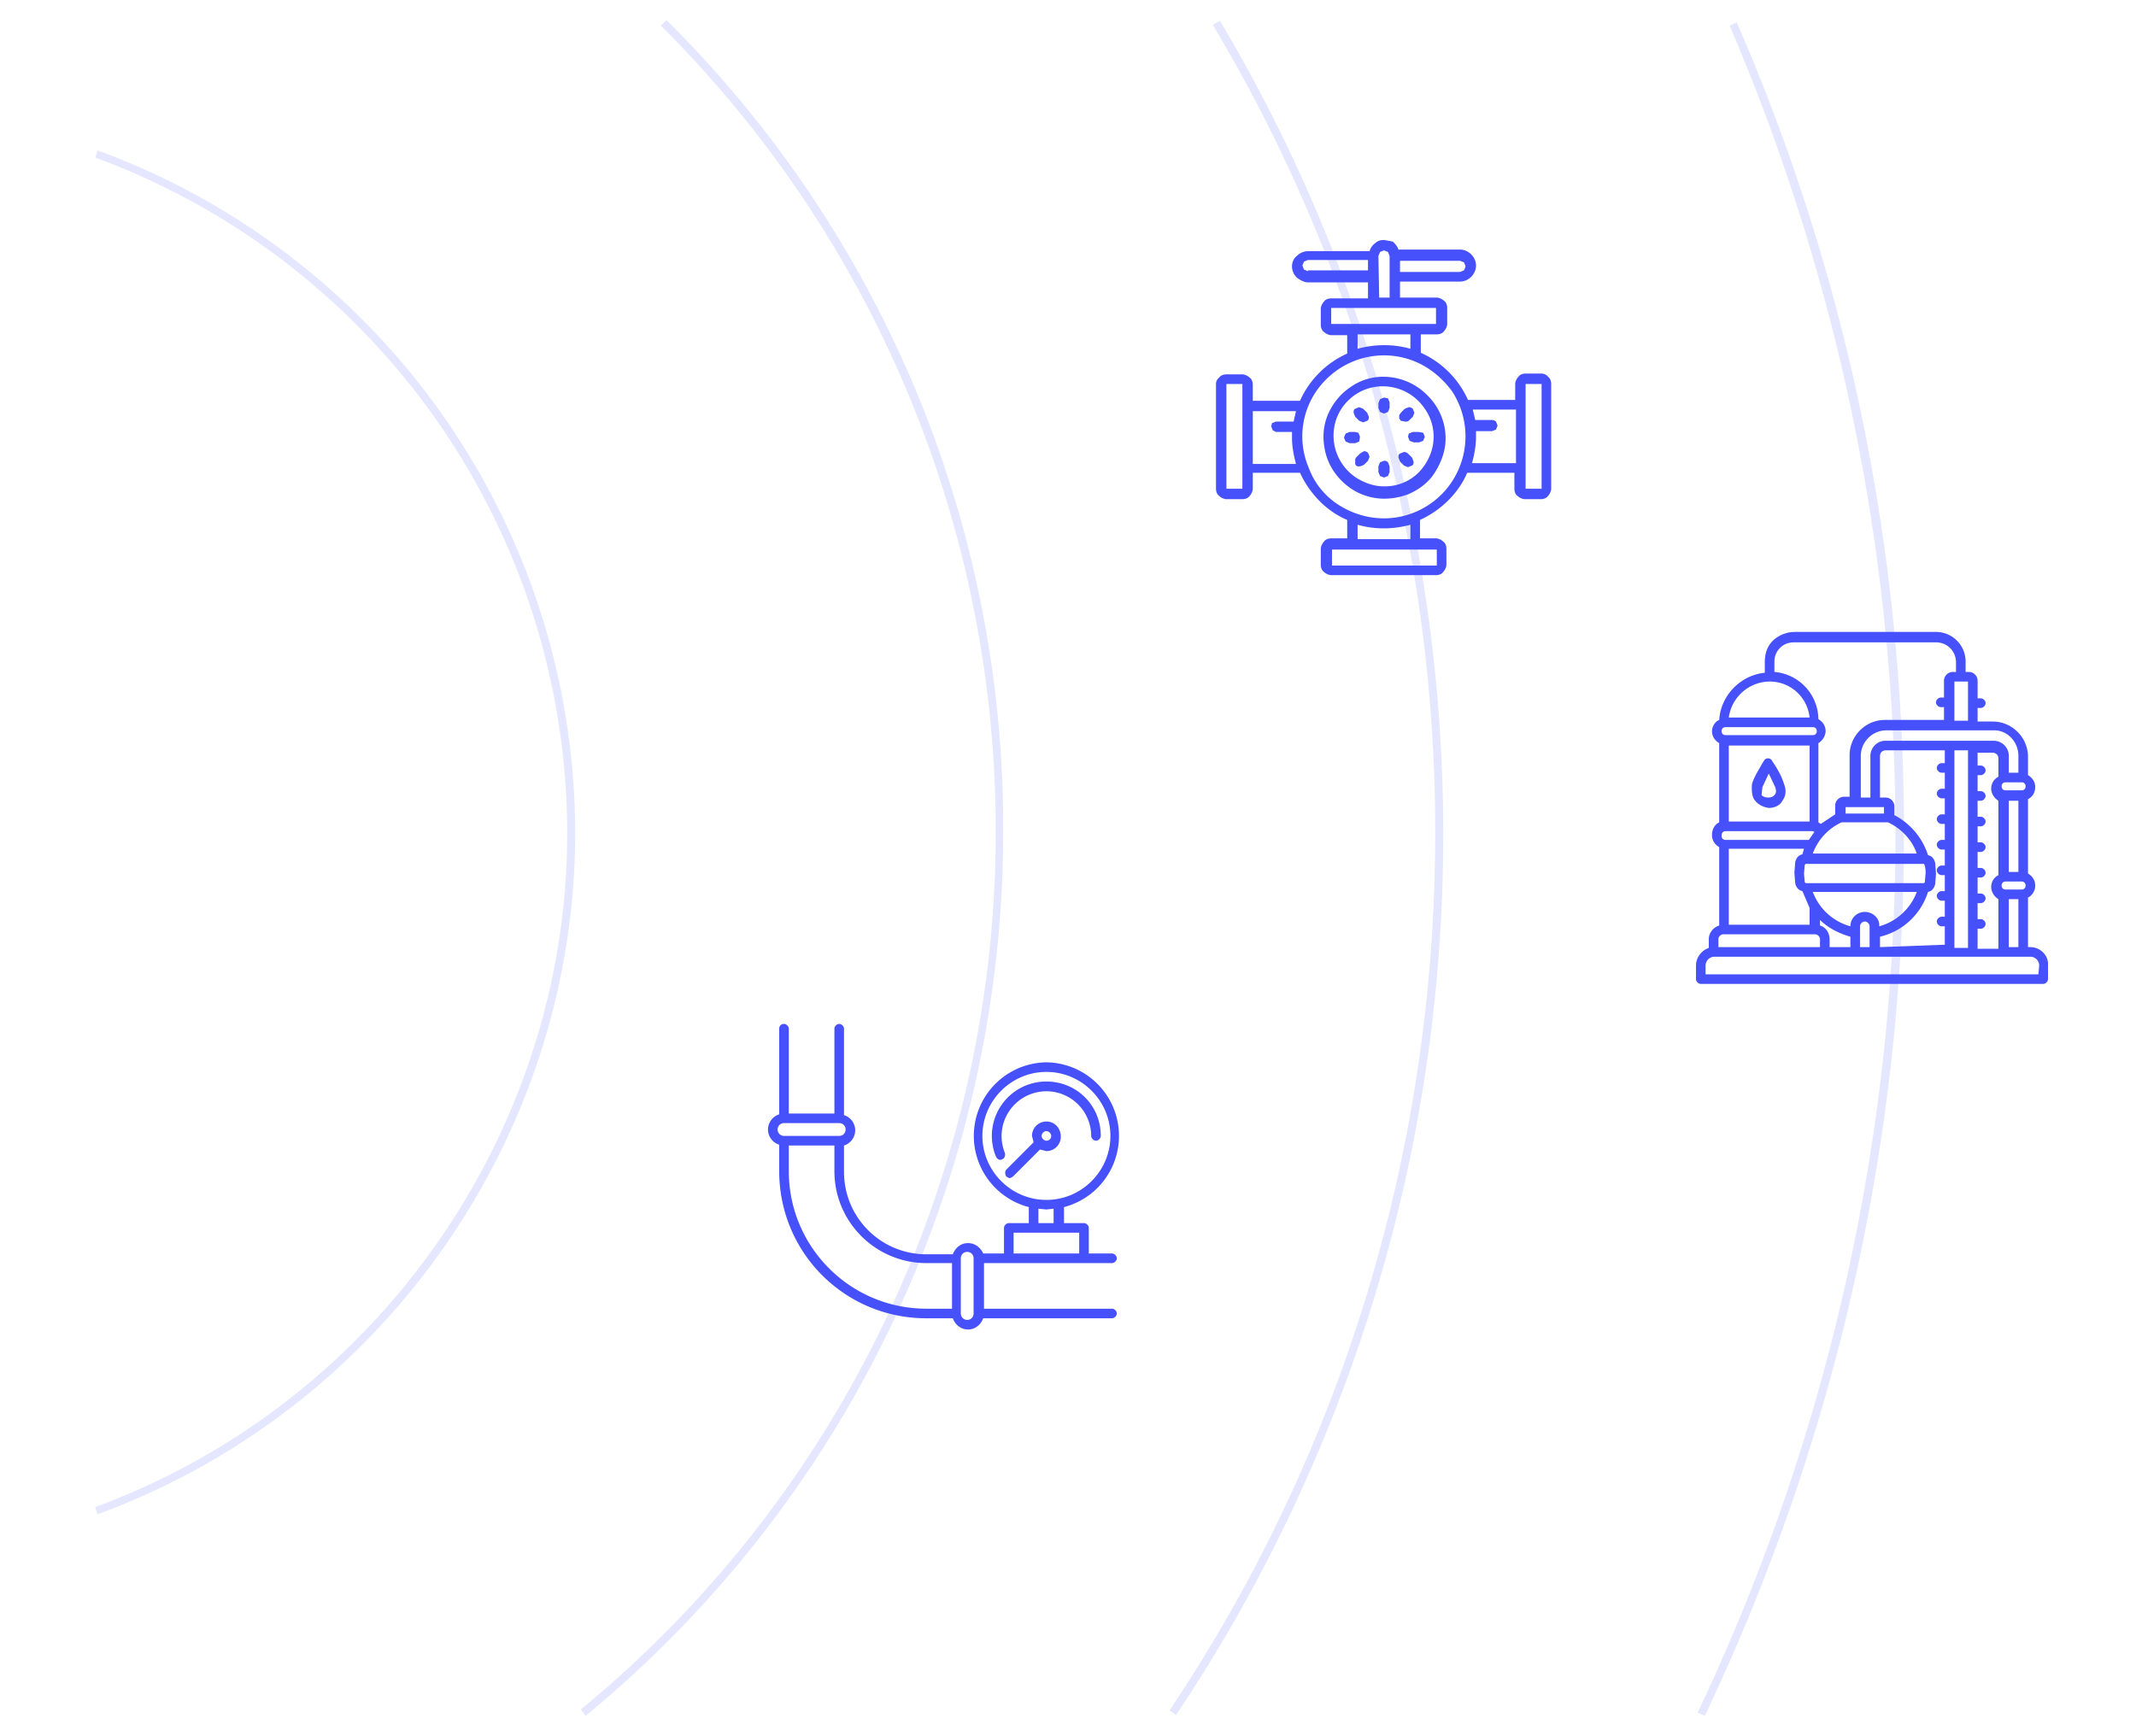 <?xml version="1.0" encoding="UTF-8"?> <svg xmlns="http://www.w3.org/2000/svg" xml:space="preserve" id="Oil_Gas__1" x="0" y="0" version="1.1" viewBox="0 0 267 217"> <style> .ongst1{fill:#4651fb} </style> <path id="Circles" fill="#e4e7ff" d="m12.2 189.3-.3-.9c35.3-13 59-46.9 59-84.3a90.1 90.1 0 0 0-59-84.4l.3-.9a91 91 0 0 1 59.7 85.3c0 37.9-24 72.1-59.7 85.2zm113.2-85.2A142 142 0 0 0 83.3 2.5l-.7.7a142.1 142.1 0 0 1-10 210.5l.6.8a143.1 143.1 0 0 0 52.2-110.4zm55 0c0-35.8-9.7-70.9-27.9-101.5l-.9.5a196.8 196.8 0 0 1 27.8 101c0 39.3-11.5 77.3-33.2 109.7l.8.6a197.4 197.4 0 0 0 33.4-110.3zm57.6 0c0-35.2-7-69.3-20.9-101.3l-.9.4a256.5 256.5 0 0 1-4 210.9l.9.4A257 257 0 0 0 238 104.1z"></path> <path id="Refinery" d="M253.8 118.4h-.3v-6.2c.6-.3.9-.9.9-1.5 0-.7-.4-1.2-.9-1.5v-9.3c.6-.3.9-.9.9-1.5 0-.7-.4-1.2-.9-1.5v-2.3c0-2.4-2-4.4-4.4-4.4h-1.9v-1.7h.4c.3 0 .6-.3.6-.6s-.3-.6-.6-.6h-.4v-2.2c0-.6-.5-1.1-1.1-1.1h-.4v-1.2A3.7 3.7 0 0 0 242 79h-17.7a4 4 0 0 0-2.7 1.1c-.7.7-1 1.6-1 2.7v1.3c-3 .3-5.5 2.8-5.7 5.9-.5.2-.9.8-.9 1.4 0 .7.4 1.2.9 1.5v9.9c-.6.3-.9.9-.9 1.6 0 .7.4 1.2.9 1.5v9.8c-.7.2-1.3.9-1.3 1.7v1.1c-.9.3-1.6 1.2-1.6 2.2v1.7c0 .3.3.6.6.6h42.8c.3 0 .6-.3.6-.6v-1.7c.1-1.3-1-2.3-2.2-2.3zm-2.7 0v-6h1.2v6h-1.2zm-16.1 0v-1.3a8.3 8.3 0 0 0 6-5.6c.5-.1.8-.5.9-1l.1-1.3-.1-1.3c-.1-.5-.4-.9-.9-1a8.6 8.6 0 0 0-4.2-5v-1.1c0-.6-.5-1.1-1.1-1.1h-.7v-5.2c0-.4.3-.7.7-.7h7.4v1.6h-.4c-.3 0-.6.3-.6.6s.3.6.6.6h.4v2h-.4c-.3 0-.6.3-.6.6s.3.6.6.6h.4v2h-.4c-.3 0-.6.3-.6.6s.3.6.6.6h.4v2h-.4c-.3 0-.6.3-.6.6s.3.6.6.6h.4v2h-.4c-.3 0-.6.3-.6.6s.3.6.6.6h.4v2h-.4c-.3 0-.6.3-.6.6s.3.6.6.6h.4v2h-.4c-.3 0-.6.3-.6.6s.3.6.6.6h.4v2.3l-8.1.3zm-7.5-2.7v-.7c1 1 2.4 1.7 3.8 2.1v1.3h-2.6v-1c0-.8-.5-1.5-1.2-1.7zm-11.8-24.8h10.9c.3 0 .5.2.5.5s-.2.5-.5.5h-10.9c-.3 0-.5-.2-.5-.5s.2-.5.5-.5zm14.5 11.9h5.8c1.7.8 3 2.2 3.6 3.9h-13a6.9 6.9 0 0 1 3.6-3.9zm5.3-1.9v.8h-4.8v-.8h4.8zm-2.4 13.1c-1 0-1.8.8-1.8 1.8a7 7 0 0 1-4.7-4.3h13a7 7 0 0 1-4.7 4.3c.1-1-.8-1.8-1.8-1.8zm7.4-6c.1 0 .1 0 0 0 .2.4.2.8.2 1.2l-.1 1.1-.1.1h-14.8l-.1-.1-.1-1.1.1-1.1.1-.1h14.8zm-14.3-14.8v9.5h-10.1v-9.5h10.1zm-10.5 10.7h10.9l.2.1-.7 1h-10.4c-.3 0-.5-.2-.5-.5 0-.4.2-.6.5-.6zm9.8 2.2-.2.7c-.5.1-.8.5-.9 1l-.1 1.3.1 1.3c.1.5.4.9.9 1l.9 2.1v2.1h-10.1v-9.5h9.4zm7 9.7c0-.3.3-.6.6-.6s.6.3.6.6v2.6h-1.2v-2.6zm11.8-22h1.7v24.7h-1.7V93.8zm2.9 22.3h.4c.3 0 .6-.3.6-.6s-.3-.6-.6-.6h-.4v-2h.4c.3 0 .6-.3.6-.6s-.3-.6-.6-.6h-.4v-2h.4c.3 0 .6-.3.6-.6s-.3-.6-.6-.6h-.4v-2h.4c.3 0 .6-.3.6-.6s-.3-.6-.6-.6h-.4v-2h.4c.3 0 .6-.3.6-.6s-.3-.6-.6-.6h-.4v-2h.4c.3 0 .6-.3.6-.6s-.3-.6-.6-.6h-.4v-2h.4c.3 0 .6-.3.6-.6s-.3-.6-.6-.6h-.4v-1.6h1.9c.4 0 .7.3.7.7v2.3c-.6.3-.9.9-.9 1.5s.4 1.2.9 1.5v9.3c-.6.3-.9.9-.9 1.5s.4 1.2.9 1.5v6.2h-2.6v-2.5zm5.5-18.3c.3 0 .5.2.5.5s-.2.5-.5.5h-2c-.3 0-.5-.2-.5-.5s.2-.5.5-.5h2zm0 13.4h-2c-.3 0-.5-.2-.5-.5s.2-.5.5-.5h2c.3 0 .5.2.5.5s-.2.5-.5.5zm-1.6-2.2v-8.9h1.2v8.9h-1.2zm1.2-14.5v2.1h-1.2v-2.1c0-1.1-.9-1.9-1.9-1.9h-13.5c-1.1 0-1.9.9-1.9 1.9v5.2h-1.2v-5.2c0-1.7 1.4-3.2 3.2-3.2h13.5c1.6 0 3 1.4 3 3.2zm-6.3-4.4h-1.7v-4.9h1.7v4.9zM222.5 81c.5-.5 1.1-.7 1.8-.7H242c1.4 0 2.5 1.1 2.5 2.5V84h-.4c-.6 0-1.1.5-1.1 1.1v2.1h-.4c-.3 0-.6.3-.6.6s.3.6.6.6h.4V90h-7.4c-2.4 0-4.4 2-4.4 4.4v5.2h-.7c-.6 0-1.1.5-1.1 1.1v1.1l-1.8 1.2-.3-.2v-9.9c.5-.3.9-.9.9-1.5 0-.7-.4-1.2-.9-1.5a6 6 0 0 0-5.5-5.9v-1.3c0-.6.2-1.2.7-1.7zm-1.3 4.2a5 5 0 0 1 5 4.5h-10.1a5.2 5.2 0 0 1 5.1-4.5zm-5.8 31.6h11.5c.3 0 .6.3.6.6v1h-12.7v-1c0-.3.3-.6.6-.6zm39.4 5h-41.6v-1.1c0-.6.5-1.1 1.1-1.1h39.5c.6 0 1.1.5 1.1 1.1l-.1 1.1zm-35.4-21.7c.4.5 1 .8 1.7.9.7 0 1.4-.3 1.7-.9.3-.4.6-1.1.2-2.1-.3-1-.9-2-1.3-2.6l-.2-.3c-.1-.2-.3-.3-.5-.3s-.4.1-.5.3l-.2.3c-.3.6-1 1.6-1.3 2.6-.1 1.1.1 1.8.4 2.1zm.9-1.7.8-1.7.8 1.7c.1.3.2.7-.1 1-.2.2-.4.3-.8.3-.3 0-.6-.1-.8-.3l.1-1z" class="ongst1"></path> <path d="M130.8 132.8a9.2 9.2 0 0 0-2.2 18.1v2h-2.5c-.3 0-.6.3-.6.6v3.2h-2.6c-.3-.7-1-1.3-1.9-1.3s-1.6.6-1.9 1.4h-3.3c-5.7 0-10.3-4.6-10.3-10.3v-3.3a2 2 0 0 0 1.4-1.9 2 2 0 0 0-1.4-1.9v-10.8c0-.3-.3-.6-.6-.6s-.6.3-.6.6v10.6h-5.7v-10.6c0-.3-.3-.6-.6-.6-.4 0-.6.3-.6.6v10.7a2 2 0 0 0-1.4 1.9 2 2 0 0 0 1.4 1.9v3.3c0 10.2 8.2 18.4 18.4 18.4h3.3c.3.8 1 1.4 1.9 1.4s1.6-.6 1.9-1.4H139c.3 0 .6-.3.6-.6s-.3-.6-.6-.6h-16v-5.7h16c.3 0 .6-.3.6-.6s-.3-.6-.6-.6h-2.9v-3.2c0-.3-.3-.6-.6-.6H133v-2a9.2 9.2 0 0 0-2.2-18.1zm-33.6 8.4c0-.4.3-.8.8-.8h6.9c.4 0 .8.3.8.8 0 .4-.3.8-.8.8H98a.8.8 0 0 1-.8-.8zm21.8 22.4h-3.2c-9.5 0-17.2-7.7-17.2-17.2v-3.2h5.7v3.2c0 6.4 5.2 11.5 11.5 11.5h3.2v5.7zm2.7.6c0 .4-.3.8-.8.8a.8.8 0 0 1-.8-.8v-6.9c0-.4.3-.8.8-.8.4 0 .8.3.8.8v6.9zm13.2-10.1v2.6h-8.2v-2.6h8.2zm-5.1-1.2v-1.8l1 .1.9-.1v1.8h-1.9zm1-2.9c-4.4 0-8-3.6-8-8s3.6-8 8-8 8 3.6 8 8-3.6 8-8 8z" class="ongst1"></path> <path d="M130.8 135.2a6.8 6.8 0 0 0-6.3 9.4c.1.2.3.4.6.4l.2-.1c.3-.1.4-.5.3-.8a5.6 5.6 0 1 1 10.8-2.1c0 .3.3.6.6.6s.6-.3.6-.6c0-3.8-3-6.8-6.8-6.8z" class="ongst1"></path> <path d="M130.8 140.2c-1 0-1.8.8-1.8 1.8l.2.8-3.4 3.4c-.2.2-.2.6 0 .9l.4.2.4-.2 3.4-3.4.8.2c1 0 1.8-.8 1.8-1.8 0-1.1-.8-1.9-1.8-1.9zm0 2.4c-.3 0-.6-.3-.6-.6s.3-.6.6-.6.6.3.6.6c0 .4-.3.6-.6.6zM173 47.1a7 7 0 0 0-4.2 1.3c-1.2.8-2.2 2-2.8 3.4-.6 1.4-.7 2.9-.4 4.4s1 2.8 2.1 3.9 2.4 1.8 3.9 2.1 3 .1 4.4-.4c1.4-.6 2.6-1.5 3.4-2.8s1.3-2.7 1.3-4.2c0-2-.8-3.9-2.2-5.3a7.7 7.7 0 0 0-5.5-2.4zm0 13.7c-1.2 0-2.4-.4-3.5-1.1a6.3 6.3 0 0 1-2.7-6.4 6 6 0 0 1 1.7-3.2 6 6 0 0 1 3.2-1.7 6.3 6.3 0 0 1 6.4 2.7 6 6 0 0 1 1.1 3.5c0 1.7-.7 3.2-1.8 4.4a6 6 0 0 1-4.4 1.8z" class="ongst1"></path> <path d="M192.7 46.7h-2c-.3 0-.7.1-.9.4-.2.2-.4.6-.4.9v2h-5.9a11.7 11.7 0 0 0-5.9-5.9v-2.3h2c.3 0 .7-.1.9-.4.2-.2.4-.6.4-.9v-2c0-.3-.1-.7-.4-.9-.2-.2-.6-.4-.9-.4H175v-2h7.5c.5 0 1-.2 1.4-.6.4-.4.6-.9.6-1.4s-.2-1-.6-1.4a2 2 0 0 0-1.4-.6h-7.7c-.1-.4-.4-.7-.7-1L173 30c-.4 0-.8.1-1.1.4-.3.2-.6.6-.7 1h-7.7a2 2 0 0 0-1.4.6c-.4.3-.6.8-.6 1.3s.2 1 .6 1.4c.4.3.9.6 1.4.6h7.5v2h-4.6c-.3 0-.7.1-.9.4-.2.2-.4.6-.4.9v2c0 .3.1.7.4.9.2.2.6.4.9.4h2v2.3a11.7 11.7 0 0 0-5.9 5.9h-5.9v-2c0-.3-.1-.7-.4-.9-.2-.2-.6-.4-.9-.4h-2c-.3 0-.7.1-.9.4a1 1 0 0 0-.4.8v13.1c0 .3.1.7.4.9.2.2.6.4.9.4h2c.3 0 .7-.1.9-.4.2-.2.4-.6.4-.9v-2h5.9c1.2 2.6 3.3 4.8 5.9 5.9v2.3h-2c-.3 0-.7.1-.9.4-.2.2-.4.6-.4.9v2c0 .3.1.7.4.9.2.2.6.4.9.4h13.1c.3 0 .7-.1.9-.4.2-.2.4-.6.4-.9v-2c0-.3-.1-.7-.4-.9-.2-.2-.6-.4-.9-.4h-2V65c2.6-1.2 4.8-3.3 5.9-5.9h5.9v2c0 .3.1.7.4.9.2.2.6.4.9.4h2c.3 0 .7-.1.9-.4.2-.2.4-.6.4-.9V48c0-.3-.1-.7-.4-.9-.1-.2-.5-.4-.8-.4zM175 32.6h7.5l.5.2.2.5-.2.5-.5.2H175v-1.4zm-21.7 28.6V48h2v13.1h-2v.1zm6.2-7.2h2v.7c0 1.1.2 2.2.5 3.3h-5.4v-6.6h5.4l-.3 1.3h-2.2l-.5.2-.1.4.2.5.4.2zm12.8-22 .2-.5.5-.2.5.2.2.5v5.2h-1.3l-.1-5.2zm-8.8 1.9-.5-.2-.2-.5.2-.5.5-.2h7.5v1.3h-7.5v.1zm2.9 6.6v-2h13.1v2h-13.1zm9.9 1.3v1.8c-2.1-.6-4.4-.6-6.6 0v-1.8h6.6zm3.3 26.9v2h-13.1v-2h13.1zm-9.9-1.3v-1.8c2.1.6 4.4.6 6.6 0v1.8h-6.6zm3.3-2.6c-2 0-4-.6-5.7-1.7s-3-2.7-3.7-4.6a10 10 0 0 1 2.2-11.1 10.2 10.2 0 0 1 11.1-2.2c1.9.8 3.4 2.1 4.6 3.7a10.3 10.3 0 0 1-1.3 12.9c-1.9 1.9-4.5 3-7.2 3zm16.4-6.9H184c.3-1.1.5-2.2.5-3.3v-.7h2l.5-.2.2-.5-.2-.5a.8.8 0 0 0-.5-.2h-2.1l-.3-1.3h5.4v6.7h-.1zm1.3 3.3V48h2v13.1h-2v.1z" class="ongst1"></path> <path d="m170 54.6-.2-.5-.4-.1h-.7l-.5.2-.2.5.2.5.5.2h.7l.5-.2.1-.6zm6.6-.6-.5.2-.1.4.2.5.5.2h.7l.5-.2.2-.5-.2-.5-.6-.1h-.7zm-3.6-4.3-.5.2-.2.5v.6l.2.5.5.2.5-.2.2-.5v-.7l-.2-.5-.5-.1zm0 7.9-.5.2-.2.5v.7l.2.5.5.2.5-.2.2-.5v-.7l-.2-.5c-.2-.2-.3-.2-.5-.2zm-3-.9-.5.5-.1.2v.6l.1.2.2.1h.3l.3-.1.2-.1.5-.5.2-.5-.2-.5a.8.8 0 0 0-.5-.2l-.5.3zm5.6-4h.3l.2-.1.5-.5.2-.5-.2-.5a.8.8 0 0 0-.5-.2l-.5.2-.5.5-.2.3v.4l.2.3.5.1zm-5.2-1.6-.5-.2-.5.2c-.2.1-.2.3-.2.5l.2.5.5.5.5.2.5-.2c.2-.1.2-.3.2-.5l-.2-.5-.5-.5zm5.6 5.6a.8.8 0 0 0-.5-.2l-.5.2c-.2.1-.2.3-.2.5l.2.5.5.5.5.2.5-.2c.2-.1.2-.3.2-.5l-.2-.5-.5-.5z" class="ongst1"></path> </svg> 